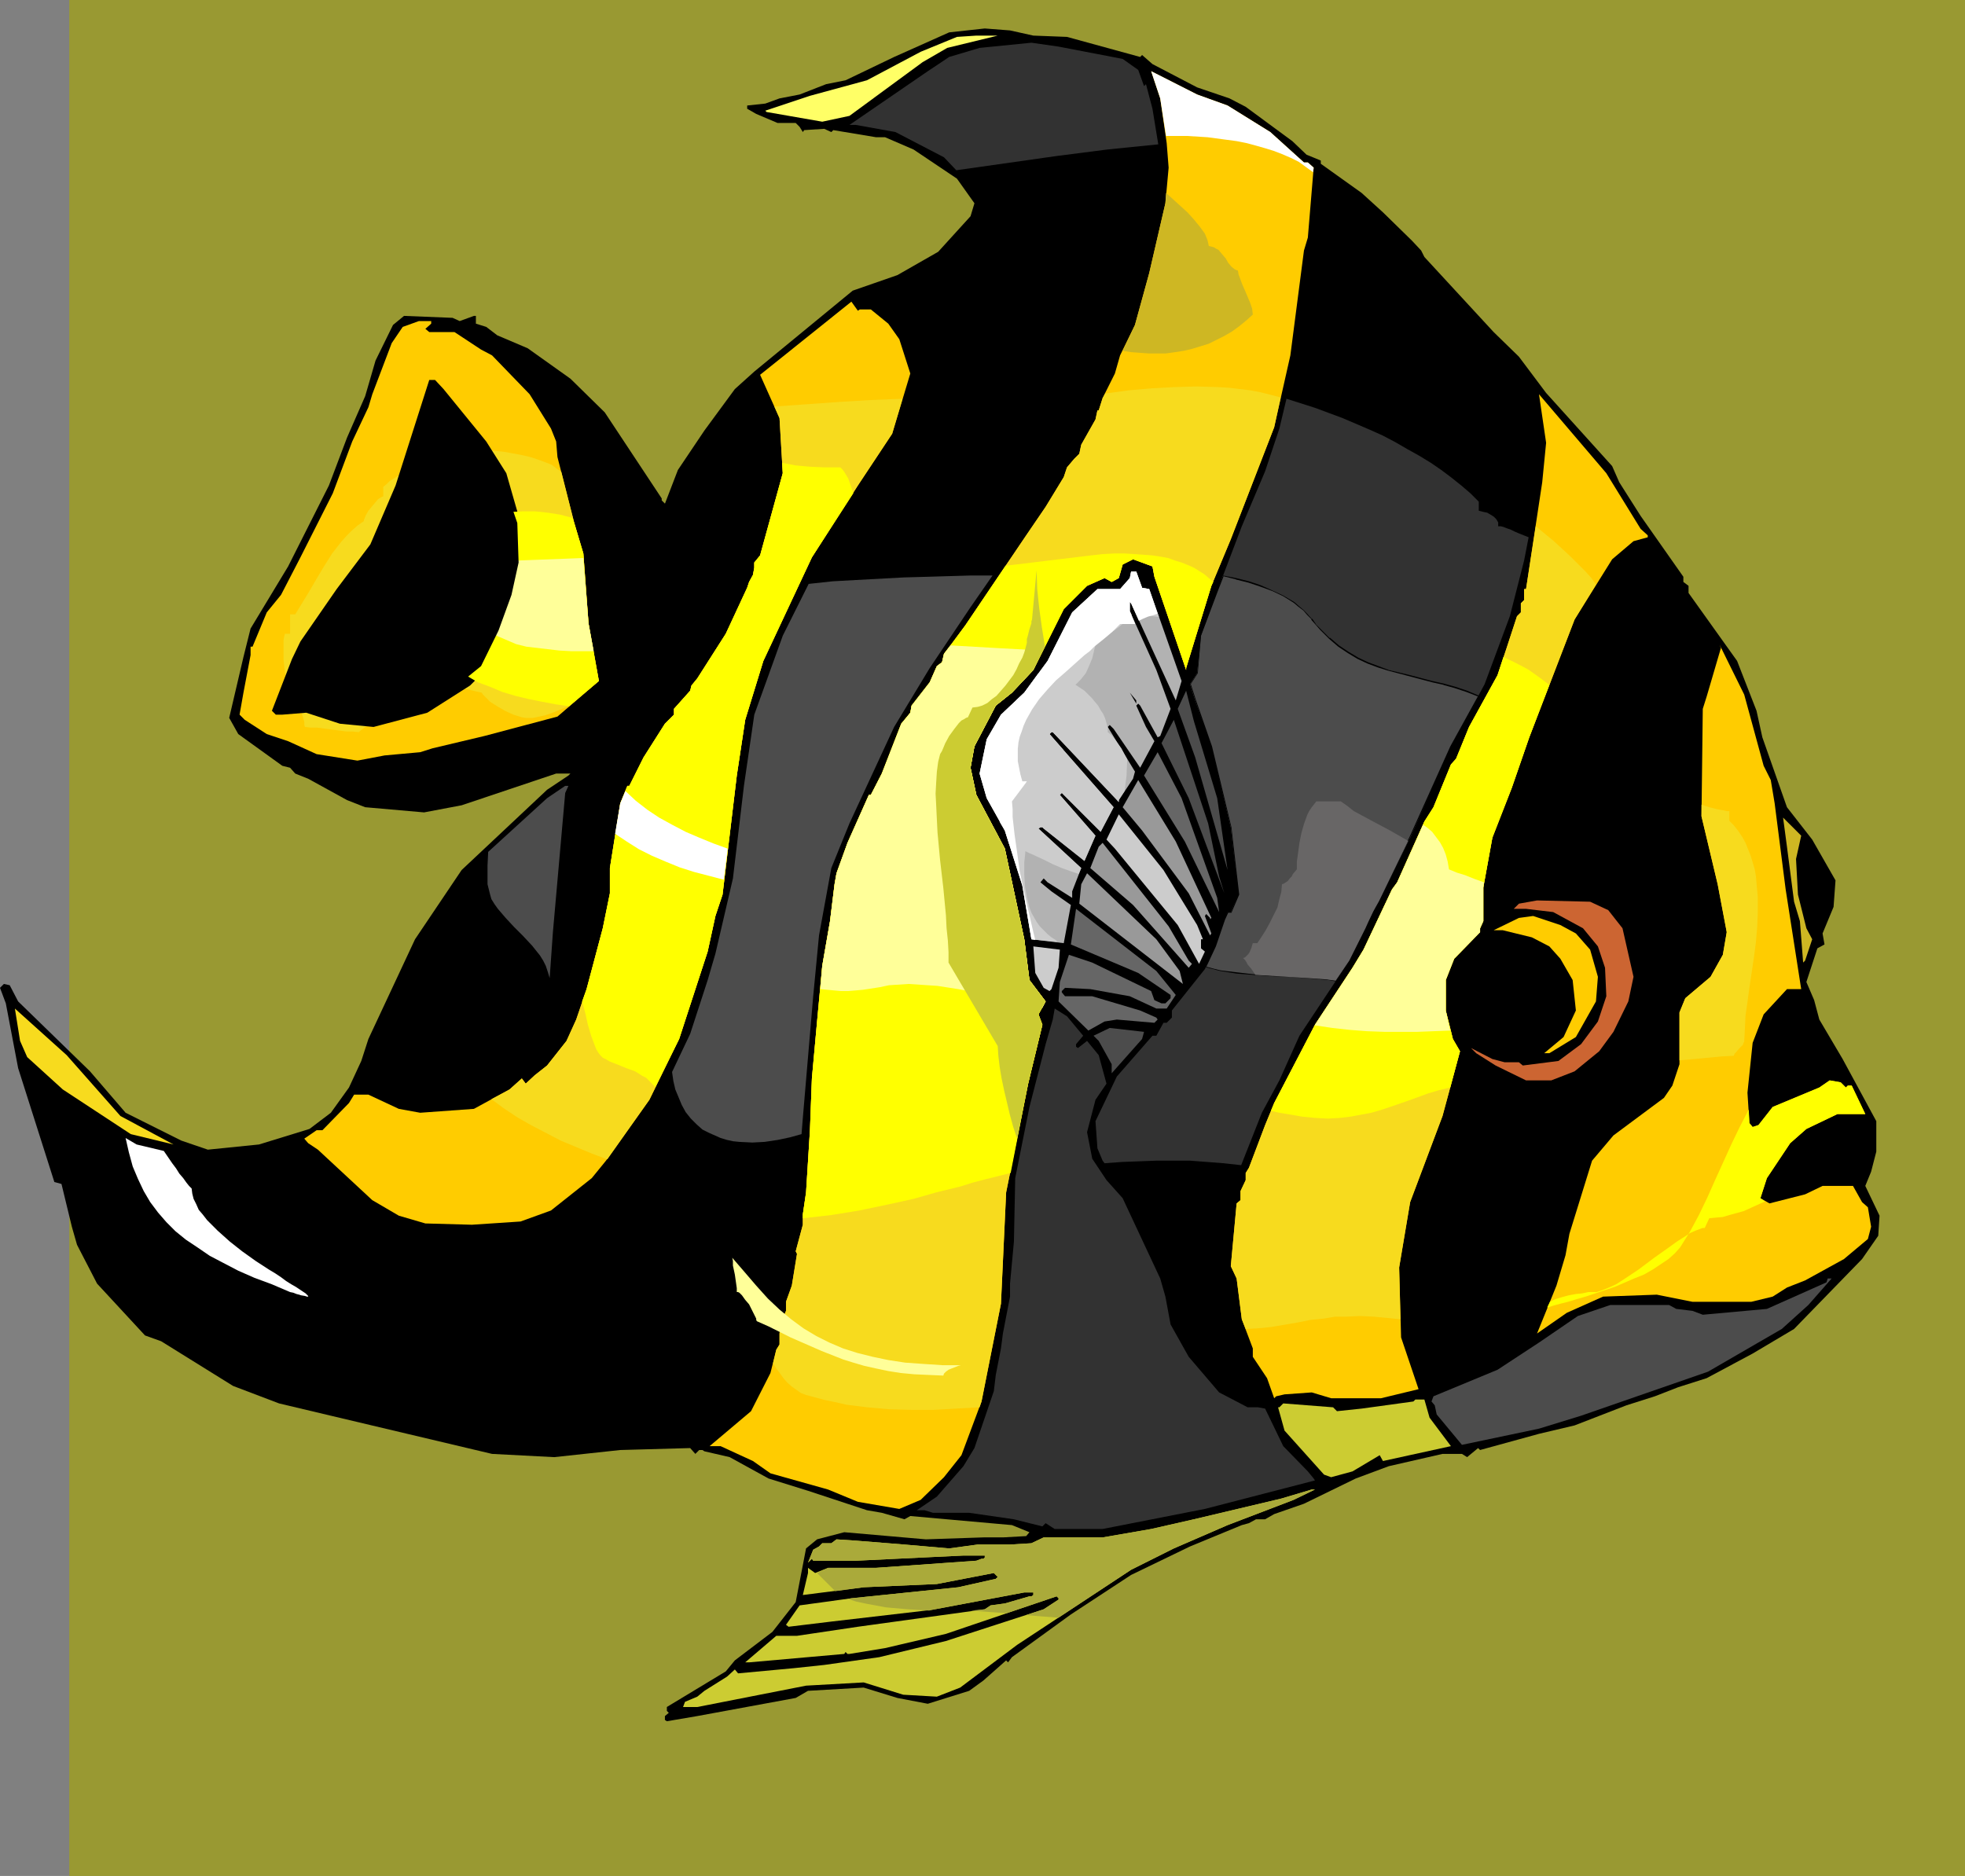 <?xml version="1.0" encoding="UTF-8" standalone="no"?>
<svg
   version="1.0"
   width="129.766mm"
   height="123.898mm"
   id="svg70"
   sodipodi:docname="Fish 179.wmf"
   xmlns:inkscape="http://www.inkscape.org/namespaces/inkscape"
   xmlns:sodipodi="http://sodipodi.sourceforge.net/DTD/sodipodi-0.dtd"
   xmlns="http://www.w3.org/2000/svg"
   xmlns:svg="http://www.w3.org/2000/svg">
  <rect width="100%" height="100%" fill="#808080" stroke="none"/>
  <sodipodi:namedview
     id="namedview70"
     pagecolor="#ffffff"
     bordercolor="#000000"
     borderopacity="0.25"
     inkscape:showpageshadow="2"
     inkscape:pageopacity="0.0"
     inkscape:pagecheckerboard="0"
     inkscape:deskcolor="#d1d1d1"
     inkscape:document-units="mm" />
  <defs
     id="defs1">
    <pattern
       id="WMFhbasepattern"
       patternUnits="userSpaceOnUse"
       width="6"
       height="6"
       x="0"
       y="0" />
  </defs>
  <path
     style="fill:#999932;fill-opacity:1;fill-rule:evenodd;stroke:none"
     d="M 17.291,0 H 490.455 V 468.277 H 17.291 Z"
     id="path1" />
  <path
     style="fill:#000000;fill-opacity:1;fill-rule:evenodd;stroke:none"
     d="m 257.913,8.887 8.403,0.323 18.261,5.009 0.485,-0.485 2.586,2.262 11.15,5.817 8.08,2.747 4.04,2.101 11.635,8.564 3.555,3.393 3.555,1.454 v 0.808 l 10.181,7.271 5.333,4.848 7.272,7.11 2.262,2.424 0.808,1.616 17.291,18.744 6.302,6.14 6.787,9.049 16.483,18.259 1.778,4.04 5.333,8.402 10.666,15.189 v 1.293 l 1.293,0.97 v 1.777 l 12.12,16.967 4.848,12.442 1.454,6.625 6.141,17.451 6.302,8.079 5.818,10.18 -0.485,6.625 -2.747,6.625 0.485,2.747 -1.778,0.97 -2.747,8.402 1.939,4.524 1.293,4.848 5.818,9.857 8.403,15.512 v 7.595 l -1.293,5.009 -1.454,3.555 3.555,7.433 -0.323,5.009 -4.04,5.817 -16.968,17.451 -10.342,6.14 -11.474,6.14 -7.11,2.262 -5.818,2.262 -7.11,2.262 -12.928,5.009 -8.888,2.101 -14.706,4.04 -0.485,-0.485 -2.747,2.262 -1.293,-0.808 h -4.848 l -13.413,3.07 -8.242,3.07 -12.928,6.302 -7.434,2.585 -2.262,1.293 h -2.262 l -1.778,0.97 -1.778,0.485 -12.928,5.332 -14.706,7.11 -15.029,9.857 -14.706,10.665 -0.97,1.293 -0.485,-0.485 -5.656,5.009 -3.555,2.585 -10.342,3.232 -7.595,-1.454 -8.403,-2.585 -13.898,0.808 -3.07,1.777 -24.563,4.524 -7.595,1.293 -0.485,-0.323 v -0.97 l 0.97,-0.808 -0.485,-0.485 v -0.97 l 14.706,-8.887 2.262,-2.747 9.373,-7.11 5.818,-7.433 2.586,-13.412 2.747,-2.262 6.787,-1.777 20.362,1.777 14.382,-0.485 h 4.848 l 5.818,-0.323 0.808,-0.97 -4.363,-1.777 -25.371,-2.262 -1.454,0.808 -5.656,-1.616 -3.717,-0.646 -14.706,-4.848 -9.858,-3.07 -9.696,-5.332 -6.302,-1.454 -0.485,-0.323 h -0.808 l -0.97,0.97 -1.293,-1.454 -17.453,0.485 -16.483,1.777 -15.514,-0.808 -40.238,-9.534 -12.928,-3.07 -11.474,-4.363 -17.938,-11.149 -4.04,-1.454 -11.958,-12.927 -5.01,-9.695 -1.293,-4.524 -2.586,-10.665 -1.778,-0.485 L 4.525,266.617 1.454,250.459 0,246.581 l 0.97,-0.97 1.454,0.323 2.101,4.04 17.938,17.451 8.888,10.342 13.898,6.948 6.626,2.262 12.766,-1.293 12.605,-3.878 5.333,-4.04 4.525,-6.302 3.07,-6.625 1.778,-5.494 11.635,-24.884 11.635,-17.29 21.331,-20.037 5.333,-3.555 0.485,-0.485 h -3.555 l -23.594,7.918 -9.373,1.777 -14.706,-1.293 -4.525,-1.777 -9.696,-5.332 -3.232,-1.293 -1.293,-1.454 -1.939,-0.485 -10.989,-7.918 -2.262,-4.04 3.555,-15.189 1.778,-7.11 9.373,-15.512 10.181,-20.198 4.525,-11.957 4.525,-10.342 2.586,-8.887 4.363,-8.887 2.747,-2.262 12.12,0.485 1.778,0.808 3.555,-1.293 h 0.485 v 1.939 l 2.586,0.808 2.747,2.101 7.595,3.232 10.666,7.595 8.565,8.402 14.221,21.491 v 0.485 l 0.808,0.808 3.232,-8.402 6.626,-9.857 7.595,-10.342 4.848,-4.363 24.563,-20.198 11.15,-3.878 10.181,-5.817 8.08,-8.887 0.97,-3.232 -4.363,-6.14 -10.827,-7.271 -7.11,-3.07 h -2.262 l -10.666,-1.777 -0.485,0.485 -1.778,-0.808 -5.01,0.323 -0.323,0.485 -0.808,-1.293 -0.97,-0.97 h -4.525 l -5.333,-2.262 -2.262,-1.293 v -0.808 l 4.525,-0.485 3.555,-1.293 5.01,-0.97 6.626,-2.585 4.848,-0.97 12.12,-5.817 13.736,-6.14 8.888,-0.97 6.302,0.485 z"
     id="path2" />
  <path
     style="fill:#ffff66;fill-opacity:1;fill-rule:evenodd;stroke:none"
     d="m 236.421,11.957 -6.141,3.555 -18.261,13.412 -6.787,1.454 -13.898,-2.424 -0.323,-0.323 11.15,-3.716 14.221,-3.878 13.413,-7.11 9.05,-3.716 4.848,-0.323 h 5.333 z"
     id="path3" />
  <path
     style="fill:#000000;fill-opacity:1;fill-rule:evenodd;stroke:none"
     d="m 280.214,14.704 3.878,2.747 1.454,4.04 0.485,-0.485 1.616,6.14 1.939,11.473 -0.97,14.866 -6.626,25.854 -12.605,30.217 -9.696,16.967 -17.453,25.046 -10.181,15.189 -8.888,14.704 -11.15,24.076 -4.525,11.149 -3.07,16.805 -1.454,15.189 -2.586,30.378 -1.454,23.107 -4.04,21.814 -4.363,18.421 -0.808,0.808 0.323,0.485 -3.07,6.625 -6.626,5.817 -5.01,3.07 -0.323,-0.485 -1.939,0.97 h -14.221 l -9.373,1.293 -19.23,0.97 -8.888,-0.97 -9.696,-2.262 -2.747,-1.293 -13.736,-2.585 -26.341,-6.302 -14.221,-6.625 -14.382,-9.049 -3.07,-0.808 -12.605,-14.22 -3.555,-7.918 -3.07,-11.311 v -2.585 l -1.293,-2.262 v -4.04 l -0.485,-0.485 -1.778,1.454 -6.302,-19.229 -1.293,-4.848 11.635,9.695 15.675,9.372 13.251,3.07 h 8.08 l 10.666,-1.777 6.302,-1.616 h 1.293 l 11.15,9.21 6.626,6.787 4.04,2.585 3.232,1.454 9.858,2.585 14.544,-0.485 6.787,-0.323 8.888,-3.232 10.666,-8.402 15.675,-22.784 7.11,-14.704 4.363,-13.412 1.939,-6.625 4.363,-18.744 2.747,-23.107 2.586,-17.774 7.11,-19.714 11.312,-22.784 10.181,-14.704 5.818,-8.402 2.747,-5.332 3.878,-12.927 -0.485,-5.009 -2.586,-5.332 -0.808,-2.585 -5.979,-5.817 -3.878,-1.777 2.586,-1.777 5.818,-1.777 11.635,-6.787 9.858,-11.149 -1.454,-4.363 -8.403,-8.887 -12.12,-6.302 -9.858,-1.777 h -1.616 l 19.554,-13.412 5.333,-3.555 7.595,-2.262 12.928,-1.293 6.787,0.97 z"
     id="path4" />
  <path
     style="fill:#ffcc00;fill-opacity:1;fill-rule:evenodd;stroke:none"
     d="m 306.393,26.339 10.666,6.625 8.403,7.595 h 0.97 l 1.454,1.293 -1.454,17.451 -0.97,3.232 -3.394,26.177 -4.04,17.936 -10.827,27.954 -4.848,11.634 -6.302,20.521 v 0.485 l -7.918,-23.268 -0.485,-2.585 -4.848,-1.777 -2.586,1.293 -0.97,3.393 -1.778,0.97 -1.778,-0.97 -4.363,1.939 -5.818,5.817 -7.595,15.189 -5.333,5.656 -4.04,3.232 -5.333,10.18 -0.97,5.332 1.454,6.787 7.11,13.412 4.848,22.622 1.293,10.18 4.04,5.332 -1.778,3.232 0.97,2.585 -3.555,14.704 -5.494,27.147 -1.293,27.793 -4.848,24.4 -5.01,13.412 -4.363,5.494 -5.818,5.656 -5.333,2.262 -10.342,-1.777 -7.434,-3.07 -14.382,-4.04 -4.363,-3.07 -8.08,-3.716 h -2.747 l 10.342,-8.726 4.848,-9.534 1.454,-5.817 0.808,-1.293 v -2.747 l 0.323,-2.585 1.293,-3.07 v -2.262 l 1.454,-4.04 1.293,-7.918 -0.323,-0.646 1.778,-6.625 v -2.585 l 0.808,-5.494 0.97,-15.512 0.485,-12.927 1.293,-14.22 1.293,-13.896 1.939,-11.149 1.131,-9.21 0.485,-2.747 2.747,-7.595 5.333,-11.957 h 0.485 l 2.747,-5.332 4.848,-12.442 2.262,-2.747 0.323,-1.777 4.525,-5.817 1.778,-4.04 1.293,-0.97 0.485,-2.101 2.101,-2.747 3.232,-4.363 15.19,-22.46 4.848,-7.11 4.525,-7.433 0.808,-2.424 1.778,-2.101 1.293,-1.293 0.485,-2.262 3.555,-6.302 0.485,-2.262 h 0.323 l 0.97,-3.07 3.07,-6.14 1.293,-4.524 3.717,-7.595 3.555,-12.927 4.04,-17.451 0.808,-8.887 -0.485,-6.14 -1.616,-11.149 -2.262,-6.787 11.474,5.817 z"
     id="path5" />
  <path
     style="fill:#000000;fill-opacity:1;fill-rule:evenodd;stroke:none"
     d="m 351.48,61.888 18.746,21.006 8.08,8.079 3.07,4.848 2.262,13.735 -1.293,19.714 -1.939,10.665 -3.555,13.896 -6.302,16.967 -8.403,15.512 -10.181,22.784 -11.15,22.622 -4.04,8.079 -12.443,18.744 -5.01,11.149 -4.363,8.079 -5.333,13.735 -4.04,16.967 0.808,11.957 4.525,19.714 4.04,8.402 -4.525,-0.485 -4.04,-1.777 -10.342,-11.957 -3.07,-8.887 -3.07,-11.149 -9.373,-18.744 -5.333,-5.817 -1.293,-3.07 -0.485,-6.787 5.333,-11.149 8.888,-10.18 h 0.97 l 1.778,-3.232 h 0.808 l 1.293,-1.293 v -1.777 l 8.242,-10.342 2.586,-5.656 2.262,-6.787 0.808,-1.777 h 0.808 l 1.939,-4.363 -1.939,-16.805 -4.848,-20.198 -4.04,-11.473 -1.293,-4.04 1.778,-2.747 0.97,-9.372 4.04,-11.149 6.141,-16.159 5.818,-13.735 3.555,-10.665 5.818,-24.076 -0.485,-0.485 v -0.808 l 0.808,-0.808 v -5.009 l 1.454,-9.372 2.262,-18.744 0.485,-4.04 3.555,1.454 z"
     id="path6" />
  <path
     style="fill:#ffcc00;fill-opacity:1;fill-rule:evenodd;stroke:none"
     d="m 214.605,77.238 h 2.747 l 4.363,3.555 2.747,3.878 2.747,8.564 -4.525,15.028 -8.565,12.927 -11.474,17.936 -12.12,25.854 -4.525,14.704 -2.101,13.896 -3.555,29.732 -1.778,5.332 -1.939,8.887 -7.11,21.814 -7.434,15.189 -10.827,15.189 -3.555,4.363 -10.181,8.079 -7.595,2.747 -12.12,0.808 -11.635,-0.323 -6.626,-1.939 -6.626,-3.878 -13.574,-12.604 -2.424,-1.616 -0.97,-1.131 3.07,-2.101 h 1.454 l 6.626,-6.787 1.293,-2.101 h 3.555 l 7.595,3.555 5.333,0.97 13.413,-0.97 8.888,-4.848 3.07,-2.747 0.97,1.293 2.262,-2.101 3.07,-2.424 4.848,-6.14 2.424,-5.332 2.586,-7.595 4.04,-15.189 1.778,-8.726 v -6.302 l 2.586,-16.159 1.778,-4.363 h 0.485 l 3.555,-7.11 5.333,-8.402 2.262,-2.262 v -1.454 l 4.04,-4.524 0.323,-1.293 1.454,-1.777 7.11,-11.149 5.333,-11.473 0.485,-1.454 0.97,-1.777 0.323,-1.777 v -1.293 l 1.454,-1.777 5.656,-20.521 -0.808,-13.735 -4.848,-10.826 22.786,-18.259 1.616,2.262 z"
     id="path7" />
  <path
     style="fill:#ffcc00;fill-opacity:1;fill-rule:evenodd;stroke:none"
     d="m 107.625,80.793 -1.454,1.293 0.97,0.808 h 6.302 l 6.626,4.363 2.747,1.454 9.373,9.695 5.333,8.564 1.293,3.232 0.323,3.878 4.202,16.482 2.262,7.595 1.293,17.451 2.586,14.381 -10.342,8.887 -18.261,4.848 -12.928,3.07 -3.07,0.97 -8.888,0.808 -6.787,1.293 -10.181,-1.616 -7.11,-3.232 -5.333,-1.777 -5.494,-3.555 -1.293,-1.293 0.97,-5.494 1.778,-9.372 v -2.101 h 0.485 l 3.555,-8.564 3.555,-4.363 4.848,-9.372 8.08,-15.997 4.848,-12.927 4.04,-8.564 0.97,-3.232 4.848,-12.765 2.747,-4.04 4.04,-1.454 h 3.07 z"
     id="path8" />
  <path
     style="fill:#f7db1e;fill-opacity:1;fill-rule:evenodd;stroke:none"
     d="m 140.107,117.796 -1.131,-0.808 -1.293,-0.97 -1.616,-0.646 -1.778,-0.646 -1.939,-0.646 -2.101,-0.485 -4.363,-0.808 -4.525,-0.485 -2.101,-0.162 -2.101,-0.162 -1.939,-0.162 h -1.778 l -1.616,-0.162 h -1.454 l -0.323,0.485 -0.485,0.485 -0.646,0.485 -0.808,0.646 -0.97,0.485 -0.97,0.646 -2.262,1.131 -4.525,2.747 -2.101,1.293 -0.808,0.808 -0.808,0.646 v 1.131 1.293 h -0.162 l -0.323,0.162 -0.808,0.485 -0.808,0.97 -0.808,0.97 -0.808,0.97 -0.646,1.131 -0.323,0.808 -0.162,0.323 v 0.323 l -1.616,1.131 -1.454,1.293 -1.293,1.293 -1.293,1.454 -2.262,2.909 -1.939,3.07 -1.939,3.232 -1.778,3.07 -1.778,2.909 -1.778,2.909 v 0 h -1.293 v 4.848 H 71.104 l -0.162,0.646 -0.162,0.808 v 1.131 2.585 1.454 l 0.323,2.909 0.646,2.909 0.323,1.293 0.485,1.131 0.485,0.97 0.485,0.808 0.646,0.323 0.646,0.323 v 0.485 l 0.162,0.808 0.485,1.777 0.485,1.616 v 0.808 l 0.162,0.485 1.454,0.162 h 1.616 l 3.555,0.485 3.717,0.485 H 88.072 l 1.454,0.162 0.97,-0.808 1.131,-0.808 1.293,-0.808 1.293,-0.485 2.747,-1.131 3.07,-0.808 2.909,-0.97 2.747,-1.131 1.454,-0.646 1.131,-0.646 1.131,-0.646 0.97,-0.97 h 3.717 l 0.162,-0.323 0.162,-0.323 0.162,-0.162 0.323,-0.162 h 0.808 l 1.131,0.162 1.939,0.485 0.808,0.162 0.646,0.162 0.323,0.485 0.485,0.485 0.646,0.646 0.646,0.646 1.778,1.131 1.939,1.131 2.101,0.97 2.101,0.646 0.97,0.162 h 0.97 0.808 l 0.808,-0.162 2.262,-0.485 2.262,-0.808 1.939,-0.808 1.939,-0.808 7.272,-6.14 -2.586,-14.381 -1.293,-17.451 -2.262,-7.595 z"
     id="path9" />
  <path
     style="fill:#000000;fill-opacity:1;fill-rule:evenodd;stroke:none"
     d="m 127.664,87.257 14.706,9.534 10.666,12.442 11.312,17.29 0.323,2.747 1.293,0.485 h 1.454 l 3.555,-12.119 6.141,-9.372 2.747,-3.07 4.04,-5.817 4.363,-2.585 4.04,6.948 0.97,14.381 -4.04,13.896 -4.525,14.704 -8.08,15.512 -16.968,24.561 -7.11,14.22 -2.101,12.604 -0.97,7.11 v 4.363 l -3.555,15.512 -1.778,5.009 -1.293,5.332 -5.818,11.149 -1.454,1.293 1.939,-3.555 1.616,-13.25 0.485,-11.149 2.747,-28.924 2.262,-11.796 v -0.808 l 2.747,-0.808 h 0.323 l 1.293,-1.454 -0.323,-0.808 -2.747,-1.454 -7.918,1.777 -18.422,6.302 -13.736,3.07 -14.382,-0.808 -19.554,-9.857 -8.403,-5.817 17.291,7.11 9.373,0.97 2.747,-0.97 h 3.555 l 8.888,-1.777 4.04,-0.323 9.858,-3.232 12.443,-2.101 9.373,-3.07 9.373,-7.756 1.293,-2.585 -4.363,-28.116 -0.485,-7.595 -2.262,-6.625 -1.293,-6.302 -3.717,-14.704 -6.626,-10.665 -10.666,-10.665 -2.262,-0.485 -4.04,-3.07 0.485,-0.485 7.11,4.524 z"
     id="path10" />
  <path
     style="fill:#000000;fill-opacity:1;fill-rule:evenodd;stroke:none"
     d="m 110.696,97.113 10.666,13.088 5.01,7.918 4.363,15.189 -0.485,12.927 -2.101,6.625 -2.262,5.817 -1.778,3.07 -0.97,3.555 -5.818,5.817 -10.666,6.787 -13.413,3.555 -8.403,-0.808 -8.403,-2.747 -5.979,0.485 h -1.616 l -0.97,-0.97 5.01,-12.927 2.101,-4.363 9.05,-13.088 8.403,-11.149 6.302,-14.704 8.403,-26.339 h 1.454 z"
     id="path11" />
  <path
     style="fill:#ffcc00;fill-opacity:1;fill-rule:evenodd;stroke:none"
     d="m 409.494,132.016 1.778,1.616 v 0.485 l -3.555,0.97 -5.333,4.524 -9.373,15.028 -11.312,29.409 -4.363,12.604 -4.848,12.442 -2.262,12.442 v 8.402 l -0.808,1.777 v 0.97 l -6.464,6.625 -2.101,5.332 v 7.595 l 1.778,7.11 1.778,3.07 -4.363,16.159 -8.08,21.491 -2.747,16.32 0.485,17.451 4.363,12.927 -9.373,2.262 h -12.443 l -4.848,-1.454 -6.787,0.485 -2.101,0.485 -0.485,0.485 -1.778,-5.009 -3.555,-5.332 v -2.101 l -2.747,-7.271 -1.293,-10.18 -1.454,-3.07 1.454,-15.674 0.97,-0.808 v -2.262 l 1.293,-2.747 v -1.777 l 0.808,-1.293 4.04,-10.665 2.262,-5.494 10.181,-19.552 9.373,-14.22 2.747,-4.524 7.11,-15.028 1.293,-1.777 6.787,-15.189 2.262,-3.555 4.363,-10.665 1.293,-1.454 3.232,-7.918 7.11,-12.927 2.262,-6.787 2.586,-7.918 0.97,-0.97 v -2.262 l 0.808,-0.808 v -2.747 h 0.485 l 4.04,-26.662 0.97,-9.857 -1.778,-12.119 16.806,19.714 z"
     id="path12" />
  <path
     style="fill:#000000;fill-opacity:1;fill-rule:evenodd;stroke:none"
     d="m 422.422,152.053 5.818,7.433 -1.939,4.04 -1.293,5.817 -1.778,9.534 -0.808,10.18 0.323,14.704 5.979,29.247 -1.778,6.787 -8.565,9.372 -2.101,4.524 0.808,11.149 -1.778,5.656 -9.373,8.564 -5.333,3.555 -6.302,8.887 -5.333,19.229 -3.07,11.473 -5.818,12.119 -1.778,2.262 -9.858,5.332 -11.15,4.04 -1.778,-2.747 -3.555,-9.372 -0.97,-12.927 0.485,-7.918 1.293,-7.271 0.485,-3.07 1.778,-5.817 2.747,-6.14 3.07,-8.887 4.525,-13.412 0.323,-3.232 v -1.293 l 11.635,6.625 5.01,1.777 7.434,-0.808 7.595,-4.04 6.787,-7.11 4.363,-9.857 0.97,-3.07 v -7.11 l -1.778,-6.302 -0.97,-4.04 -7.11,-6.14 -6.626,-1.293 -12.605,0.485 -2.586,1.131 -5.01,5.009 0.485,-14.22 3.07,-12.119 3.717,-7.595 6.141,-17.774 5.818,-15.189 2.262,-5.817 2.262,-4.363 3.555,-6.787 3.07,-3.555 2.747,-3.07 5.333,-2.747 2.262,0.97 z"
     id="path13" />
  <path
     style="fill:#b2b2b2;fill-opacity:1;fill-rule:evenodd;stroke:none"
     d="m 285.062,146.72 1.778,0.323 8.08,22.945 -1.454,4.848 -11.15,-24.238 -0.323,-0.323 v 2.262 l 6.626,14.704 3.555,9.695 -2.586,6.787 -0.646,0.323 -4.363,-7.918 -0.485,-0.485 -0.485,0.485 2.424,5.332 2.101,3.555 -3.555,6.625 -6.626,-9.695 -0.97,-0.97 -0.485,0.485 6.787,11.149 -0.485,1.777 -3.555,5.332 v 0.485 L 262.761,182.754 h -0.323 l -0.485,0.485 15.998,18.259 -3.232,6.14 -9.696,-9.695 -0.485,0.485 8.888,10.18 -2.747,6.302 -10.181,-8.079 -0.323,-0.323 h -0.485 l -0.485,0.323 10.666,9.857 -2.262,5.817 v 1.616 l -6.141,-3.878 -0.97,-0.97 -0.808,0.97 2.747,2.262 4.848,3.393 -1.778,9.534 -8.08,-0.97 -2.262,-13.412 -4.363,-13.735 -4.525,-8.079 -1.778,-6.14 1.778,-8.564 3.555,-6.14 5.818,-5.494 5.818,-7.918 6.141,-12.119 6.302,-5.817 h 5.656 l 2.424,-2.747 0.323,-1.616 h 1.293 z"
     id="path14" />
  <path
     style="fill:#cccccc;fill-opacity:1;fill-rule:evenodd;stroke:none"
     d="m 264.862,169.342 0.97,0.323 0.97,0.323 1.939,1.131 1.939,1.293 1.778,1.777 1.616,1.939 0.646,1.131 0.646,0.97 0.485,1.131 0.323,1.131 0.323,1.131 v 1.131 l 0.97,0.808 0.808,0.97 0.808,1.131 0.808,1.131 1.454,2.747 -0.162,4.04 -0.485,3.878 -1.454,2.262 v 0.485 L 262.761,182.754 h -0.323 l -0.485,0.485 15.998,18.259 -3.232,6.14 -9.696,-9.695 -0.485,0.485 8.888,10.18 -2.747,6.302 -10.181,-8.079 -0.323,-0.323 h -0.485 l -0.485,0.323 10.666,9.857 -0.646,1.454 -1.939,-0.646 -2.262,-0.808 -2.262,-0.97 -2.262,-1.131 -2.424,-1.131 -1.131,-0.485 -0.97,-0.485 -2.101,-0.808 -1.939,-0.808 -1.131,-3.555 -1.293,-2.101 0.162,-3.716 0.162,-3.878 0.162,-3.716 0.323,-4.04 0.485,-3.878 0.808,-3.716 0.808,-3.716 1.131,-3.716 2.101,-1.939 3.394,-4.686 1.778,-0.485 1.131,-0.162 1.131,-0.162 v 0.323 l 0.162,0.323 0.485,0.485 0.646,0.485 0.323,0.162 z"
     id="path15" />
  <path
     style="fill:#ffcc00;fill-opacity:1;fill-rule:evenodd;stroke:none"
     d="m 440.198,191.157 1.778,3.555 0.97,5.817 2.747,21.491 3.878,24.884 h -3.555 l -5.818,6.302 -2.747,7.11 -1.293,12.442 0.485,7.595 0.808,0.97 1.454,-0.485 3.555,-4.524 11.635,-4.848 2.586,-1.777 2.747,0.485 1.293,1.293 0.485,-0.485 h 0.97 l 3.394,7.11 h -6.949 l -7.757,3.716 -4.04,3.555 -5.818,8.726 -1.616,5.009 2.262,1.293 8.888,-2.262 4.363,-2.101 h 7.595 l 2.262,4.04 1.454,1.293 0.808,4.848 -0.808,3.07 -5.979,5.009 -9.696,5.332 -4.525,1.777 -3.555,2.262 -5.333,1.293 h -14.706 l -8.888,-1.777 -13.413,0.485 -9.05,4.04 -7.434,5.171 4.848,-11.957 2.262,-7.595 0.97,-5.332 5.656,-18.259 5.333,-6.302 12.605,-9.372 2.101,-3.07 1.778,-5.332 v -12.927 l 1.454,-3.555 6.302,-5.332 3.07,-5.494 0.97,-5.656 -2.262,-11.957 -4.04,-16.967 0.323,-26.823 0.97,-3.07 3.555,-12.119 -0.323,-0.808 6.141,12.442 z"
     id="path16" />
  <path
     style="fill:#4c4c4c;fill-opacity:1;fill-rule:evenodd;stroke:none"
     d="m 303.808,199.236 2.586,17.936 -8.08,-28.116 -4.363,-12.119 2.101,-4.524 1.939,7.595 z"
     id="path17" />
  <path
     style="fill:#000000;fill-opacity:1;fill-rule:evenodd;stroke:none"
     d="m 283.608,175.644 -1.616,-2.747 1.616,1.939 z"
     id="path18" />
  <path
     style="fill:#000000;fill-opacity:1;fill-rule:evenodd;stroke:none"
     d="m 257.429,178.391 -1.778,-2.747 6.302,6.625 z"
     id="path19" />
  <path
     style="fill:#4c4c4c;fill-opacity:1;fill-rule:evenodd;stroke:none"
     d="m 304.292,218.788 1.293,4.201 -8.888,-23.753 -6.787,-13.735 3.07,-5.817 8.565,25.854 z"
     id="path20" />
  <path
     style="fill:#666666;fill-opacity:1;fill-rule:evenodd;stroke:none"
     d="m 303.808,224.12 0.485,3.555 -8.565,-17.613 -10.181,-16.482 3.394,-5.817 5.979,11.473 z"
     id="path21" />
  <path
     style="fill:#999999;fill-opacity:1;fill-rule:evenodd;stroke:none"
     d="m 302.353,229.129 -0.323,0.323 v -0.323 l -0.97,-0.97 -0.323,0.485 1.616,4.363 -0.323,0.485 -5.333,-10.503 -11.635,-15.674 -4.04,-4.848 -0.808,-0.97 3.878,-6.787 9.373,15.351 z"
     id="path22" />
  <path
     style="fill:#000000;fill-opacity:1;fill-rule:evenodd;stroke:none"
     d="m 141.077,197.943 -3.07,34.741 -1.454,20.521 -2.262,8.402 -6.626,7.595 -9.858,5.817 -10.666,0.97 -8.08,-1.454 -8.403,-4.04 v -0.808 l 1.293,-1.293 v -3.232 l 3.232,-8.564 12.443,-26.177 7.595,-11.149 5.333,-5.332 15.998,-14.704 4.525,-3.07 h 0.808 z"
     id="path23" />
  <path
     style="fill:#cccccc;fill-opacity:1;fill-rule:evenodd;stroke:none"
     d="m 298.798,230.907 1.454,3.555 h -0.485 v 2.262 l 0.97,0.808 -1.454,3.07 -5.333,-9.695 -15.675,-19.067 -2.101,-2.262 3.07,-6.302 11.15,13.896 z"
     id="path24" />
  <path
     style="fill:#ceb723;fill-opacity:1;fill-rule:evenodd;stroke:none"
     d="m 448.278,214.425 0.485,8.887 2.101,8.402 1.454,2.747 -1.778,5.332 -0.485,0.485 -0.808,-10.342 -1.454,-4.848 -1.778,-13.735 -0.97,-7.271 4.525,4.524 z"
     id="path25" />
  <path
     style="fill:#999999;fill-opacity:1;fill-rule:evenodd;stroke:none"
     d="m 296.697,239.794 0.808,0.808 -0.808,0.97 -13.898,-15.674 -10.666,-9.21 2.101,-5.332 0.97,-0.97 16.483,20.845 z"
     id="path26" />
  <path
     style="fill:#000000;fill-opacity:1;fill-rule:evenodd;stroke:none"
     d="m 455.388,227.19 -2.262,4.524 -2.262,-6.625 v -0.323 l -0.323,-5.009 v -7.918 l 0.808,-0.97 4.848,9.857 z"
     id="path27" />
  <path
     style="fill:#999999;fill-opacity:1;fill-rule:evenodd;stroke:none"
     d="m 294.435,242.38 0.808,3.232 -25.856,-20.037 0.485,-4.848 1.454,-2.747 17.291,16.482 z"
     id="path28" />
  <path
     style="fill:#cc6532;fill-opacity:1;fill-rule:evenodd;stroke:none"
     d="m 401.414,227.19 3.555,4.524 2.747,12.119 -1.293,6.14 -3.717,7.595 -3.555,4.848 -6.141,5.009 -5.818,2.262 h -6.302 l -7.595,-3.716 -4.848,-3.07 -1.293,-1.293 5.333,2.747 3.07,0.808 h 3.555 l 0.97,0.808 8.888,-1.131 5.656,-4.201 4.202,-5.656 2.101,-6.302 -0.323,-7.11 -1.778,-5.332 -3.717,-4.524 -7.434,-4.04 -6.787,-0.808 h -3.07 l 1.293,-1.293 4.525,-0.808 13.251,0.323 z"
     id="path29" />
  <path
     style="fill:#666666;fill-opacity:1;fill-rule:evenodd;stroke:none"
     d="m 293.465,248.358 -2.262,3.393 h -2.586 l -6.626,-3.07 -9.858,-1.777 -6.302,-0.323 -0.808,0.808 v 0.323 l 0.808,0.97 h 6.787 l 11.958,3.555 4.04,1.777 0.323,0.485 -0.808,0.808 -9.373,-0.808 -3.07,0.485 -4.04,2.262 -7.434,-7.271 0.323,-4.848 2.262,-6.787 5.818,1.939 14.706,7.11 0.808,2.262 1.778,0.808 h 0.97 l 1.293,-1.293 v -0.808 l -8.08,-5.494 -16.806,-7.11 1.293,-8.887 20.038,15.512 z"
     id="path30" />
  <path
     style="fill:#ffcc00;fill-opacity:1;fill-rule:evenodd;stroke:none"
     d="m 393.334,233.008 3.555,4.04 1.939,6.787 -0.485,6.14 -5.01,8.887 -6.626,4.04 h -1.293 l 4.848,-4.04 3.07,-6.625 -0.808,-7.595 -3.07,-5.332 -2.747,-3.07 -4.363,-2.262 -7.272,-1.777 h -2.262 l 6.302,-3.07 3.555,-0.485 6.787,2.262 z"
     id="path31" />
  <path
     style="fill:#000000;fill-opacity:1;fill-rule:evenodd;stroke:none"
     d="m 385.9,238.34 3.878,5.009 1.293,5.817 -0.323,4.524 -2.262,3.878 -4.363,4.04 -5.01,1.293 -6.302,-0.808 -2.586,-1.454 -3.07,-1.777 -4.202,-6.14 v -6.787 l 2.424,-4.848 5.818,-4.848 h 1.616 l 0.485,-0.485 v -0.323 l -0.485,-0.485 h -1.293 l 0.97,-0.485 8.888,1.293 z"
     id="path32" />
  <path
     style="fill:#cccccc;fill-opacity:1;fill-rule:evenodd;stroke:none"
     d="m 264.216,241.572 -1.778,5.332 -0.485,0.485 -1.454,-0.808 -2.101,-3.716 -0.485,-6.625 6.626,0.808 z"
     id="path33" />
  <path
     style="fill:#000000;fill-opacity:1;fill-rule:evenodd;stroke:none"
     d="m 455.388,260.316 4.848,7.595 v 0.808 l -2.586,-0.808 -15.998,7.11 -2.747,2.747 v -13.412 l 1.778,-6.787 4.04,-6.625 2.747,-1.777 2.101,0.485 z"
     id="path34" />
  <path
     style="fill:#f7db1e;fill-opacity:1;fill-rule:evenodd;stroke:none"
     d="m 30.058,278.575 13.251,7.11 -10.666,-2.585 -16.968,-11.149 -8.888,-8.079 -1.778,-4.04 -1.293,-8.079 12.928,11.634 z"
     id="path35" />
  <path
     style="fill:#323232;fill-opacity:1;fill-rule:evenodd;stroke:none"
     d="m 270.356,258.538 -1.778,2.101 v 0.646 l 0.485,0.323 2.262,-1.777 2.909,3.555 1.939,7.11 -2.747,4.04 -2.101,8.079 1.293,6.625 3.555,5.332 4.04,4.524 9.373,20.037 1.293,4.524 1.293,6.948 4.525,8.079 7.595,8.887 7.11,3.716 h 2.586 l 1.778,0.323 4.525,9.372 6.141,6.302 1.454,1.777 0.323,0.485 -27.472,7.11 -25.533,5.009 H 263.246 l -2.262,-1.454 -0.808,0.808 -7.11,-1.777 -11.15,-1.616 h -9.05 l -2.101,-0.646 h -1.939 l 5.01,-3.393 6.626,-7.595 2.747,-4.524 4.848,-14.22 0.485,-4.04 1.293,-6.625 0.485,-3.716 1.778,-9.21 v -3.232 l 0.97,-10.503 0.323,-15.835 3.555,-17.774 4.04,-15.674 1.778,-6.14 0.485,-2.747 3.07,1.939 z"
     id="path36" />
  <path
     style="fill:#4c4c4c;fill-opacity:1;fill-rule:evenodd;stroke:none"
     d="m 285.062,259.346 -7.595,8.564 v -2.262 l -3.232,-5.817 -1.293,-1.293 4.04,-1.939 8.565,0.97 z"
     id="path37" />
  <path
     style="fill:#000000;fill-opacity:1;fill-rule:evenodd;stroke:none"
     d="m 466.539,287.462 -4.04,6.625 h -6.626 l -6.302,2.424 -4.525,1.131 h -2.586 l 1.454,-3.878 2.909,-5.332 5.01,-4.524 8.888,-4.04 5.818,1.454 z"
     id="path38" />
  <path
     style="fill:#4c4c4c;fill-opacity:1;fill-rule:evenodd;stroke:none"
     d="m 451.348,325.758 -6.626,5.979 -18.422,10.665 -31.674,10.988 -10.504,3.232 -19.23,4.04 -6.302,-7.595 -0.485,-2.262 -0.808,-0.97 0.485,-1.293 15.998,-6.625 10.342,-6.787 9.696,-6.625 8.08,-2.747 h 14.706 l 1.778,0.97 4.04,0.485 2.586,0.97 15.998,-1.454 14.867,-6.625 0.323,-0.97 h 0.97 z"
     id="path39" />
  <path
     style="fill:#cccc32;fill-opacity:1;fill-rule:evenodd;stroke:none"
     d="m 356.812,353.874 5.333,7.11 -16.968,3.716 -0.808,-1.454 -6.787,4.04 -5.333,1.454 -1.778,-0.646 -9.858,-10.988 -1.616,-5.817 h 0.323 l 0.97,-0.97 12.443,0.97 0.97,0.97 6.141,-0.646 12.928,-1.777 0.485,-0.485 h 2.262 z"
     id="path40" />
  <path
     style="fill:#cccc32;fill-opacity:1;fill-rule:evenodd;stroke:none"
     d="m 322.876,374.396 -16.483,6.302 -13.413,5.817 -10.666,5.332 -28.442,18.744 -14.221,10.665 -5.818,2.262 -8.403,-0.485 -9.858,-3.07 -14.382,0.808 -27.149,5.332 h -3.555 l 0.485,-1.293 3.07,-1.293 1.778,-1.454 5.656,-3.555 1.939,-1.777 0.808,0.97 13.898,-1.293 7.595,-0.808 13.736,-1.939 16.645,-4.04 24.402,-7.918 3.717,-2.424 v -0.323 l -0.485,-0.485 -27.634,9.372 -15.19,3.555 -8.888,1.454 h -0.485 l -0.485,-0.485 -0.323,0.485 -23.755,2.101 h -0.97 l 7.757,-6.625 h 5.171 l 15.19,-2.262 31.674,-4.363 1.454,-0.97 3.555,-0.485 6.141,-1.777 h 0.485 l 0.485,-0.323 v -0.646 h -2.262 l -22.301,4.201 -2.262,0.323 -23.594,2.747 -10.666,1.293 -0.646,-0.485 3.394,-4.848 12.928,-1.777 26.664,-2.747 9.373,-2.101 0.485,-0.485 -0.97,-0.97 -9.211,1.777 -5.01,0.97 -18.261,0.808 -15.19,1.939 1.293,-5.494 v -1.293 l 1.778,1.293 3.232,-1.293 h 11.958 l 25.048,-1.777 1.293,-0.485 h 0.485 l 0.323,-0.323 v -0.485 h -5.333 l -26.826,1.293 h -10.666 l -0.323,-0.485 -0.97,0.97 1.293,-3.232 1.454,-0.808 0.808,-0.808 h 2.262 l 1.293,-0.97 4.848,0.323 12.12,0.97 11.15,0.97 7.11,-0.97 h 8.08 l 5.333,-0.323 3.07,-1.454 h 14.706 l 12.12,-2.101 10.666,-2.424 21.816,-5.171 7.595,-2.262 h 0.808 z"
     id="path41" />
  <path
     style="fill:#f7db1e;fill-opacity:1;fill-rule:evenodd;stroke:none"
     d="m 275.851,98.244 5.818,-0.808 5.656,-0.485 5.656,-0.323 5.656,-0.162 5.494,0.162 2.586,0.162 2.747,0.323 2.586,0.323 2.586,0.485 2.586,0.646 2.424,0.646 -1.616,7.433 -10.827,27.954 -4.848,11.634 -6.302,20.521 v 0.485 l -7.918,-23.268 -0.485,-2.585 -4.848,-1.777 -2.586,1.293 -0.97,3.393 -1.778,0.97 -1.778,-0.97 -4.363,1.939 -5.818,5.817 -7.595,15.189 -5.333,5.656 -4.04,3.232 -5.333,10.18 -0.97,5.332 1.454,6.787 7.11,13.412 4.848,22.622 1.293,10.18 4.04,5.332 -1.778,3.232 0.97,2.585 -3.555,14.704 -5.494,27.147 -1.293,27.793 -4.848,24.4 -0.485,1.454 -5.818,0.323 -5.656,0.323 h -5.656 l -5.494,-0.162 -5.494,-0.485 -5.171,-0.646 -2.747,-0.646 -2.424,-0.485 -2.424,-0.646 -2.424,-0.646 -1.293,-0.485 -1.131,-0.808 -1.131,-0.808 -1.131,-0.97 -0.97,-1.131 -0.808,-1.131 -0.97,-1.293 -0.808,-1.293 0.808,-3.393 0.808,-1.293 v -2.747 l 0.323,-2.585 1.293,-3.07 v -2.262 l 1.454,-4.04 1.293,-7.918 -0.323,-0.646 1.778,-6.625 v -2.585 l 0.808,-5.494 0.97,-15.512 0.485,-12.927 1.293,-14.22 1.293,-13.896 1.939,-11.149 1.131,-9.21 0.485,-2.747 2.747,-7.595 5.333,-11.957 h 0.485 l 2.747,-5.332 4.848,-12.442 2.262,-2.747 0.323,-1.777 4.525,-5.817 1.778,-4.04 1.293,-0.97 0.485,-2.101 2.101,-2.747 3.232,-4.363 15.19,-22.46 4.848,-7.11 4.525,-7.433 0.808,-2.424 1.778,-2.101 1.293,-1.293 0.485,-2.262 3.555,-6.302 0.485,-2.262 h 0.323 l 0.97,-3.07 z"
     id="path42" />
  <path
     style="fill:#ffff00;fill-opacity:1;fill-rule:evenodd;stroke:none"
     d="m 250.965,141.226 21.331,-2.585 2.909,-0.323 2.909,-0.162 h 2.586 l 2.586,0.162 2.262,0.162 2.101,0.162 2.101,0.323 1.778,0.323 1.778,0.646 1.616,0.485 1.616,0.646 1.454,0.646 1.293,0.808 1.293,0.808 1.131,0.97 1.131,0.97 -0.485,0.97 -6.302,20.521 v 0.485 l -7.918,-23.268 -0.485,-2.585 -4.848,-1.777 -2.586,1.293 -0.97,3.393 -1.778,0.97 -1.778,-0.97 -4.363,1.939 -5.818,5.817 -7.595,15.189 -5.333,5.656 -4.04,3.232 -5.333,10.18 -0.97,5.332 1.454,6.787 7.11,13.412 4.848,22.622 1.293,10.18 4.04,5.332 -1.778,3.232 0.97,2.585 -3.555,14.704 -4.363,22.299 -6.464,1.616 -3.07,0.808 -3.07,0.97 -5.979,1.454 -5.656,1.616 -6.626,1.454 -6.949,1.454 -6.949,1.131 -7.11,0.808 v -0.97 l 0.808,-5.494 0.97,-15.512 0.485,-12.927 1.293,-14.22 1.293,-13.896 1.939,-11.149 1.131,-9.21 0.485,-2.747 2.747,-7.595 5.333,-11.957 h 0.485 l 2.747,-5.332 4.848,-12.442 2.262,-2.747 0.323,-1.777 4.525,-5.817 1.778,-4.04 1.293,-0.97 0.485,-2.101 2.101,-2.747 3.232,-4.363 z"
     id="path43" />
  <path
     style="fill:#f7db1e;fill-opacity:1;fill-rule:evenodd;stroke:none"
     d="m 383.315,131.37 4.525,3.716 2.101,1.939 2.101,1.939 1.939,1.939 1.778,1.777 1.454,1.616 1.131,1.616 -5.333,8.726 -11.312,29.409 -4.363,12.604 -4.848,12.442 -2.262,12.442 v 8.402 l -0.808,1.777 v 0.97 l -6.464,6.625 -2.101,5.332 v 7.595 l 1.778,7.11 1.778,3.07 -4.363,16.159 -8.08,21.491 -2.747,16.32 0.323,12.927 -3.232,-0.323 -3.394,-0.323 -3.394,-0.162 -3.555,0.162 h -2.747 l -2.909,0.485 -3.232,0.323 -3.232,0.646 -6.626,1.131 -3.232,0.323 -3.07,0.162 -0.97,-2.424 -1.293,-10.18 -1.454,-3.07 1.454,-15.674 0.97,-0.808 v -2.262 l 1.293,-2.747 v -1.777 l 0.808,-1.293 4.04,-10.665 2.262,-5.494 10.181,-19.552 9.373,-14.22 2.747,-4.524 7.11,-15.028 1.293,-1.777 6.787,-15.189 2.262,-3.555 4.363,-10.665 1.293,-1.454 3.232,-7.918 7.11,-12.927 2.262,-6.787 2.586,-7.918 0.97,-0.97 v -2.262 l 0.808,-0.808 v -2.747 h 0.485 z"
     id="path44" />
  <path
     style="fill:#ffff00;fill-opacity:1;fill-rule:evenodd;stroke:none"
     d="m 375.235,164.01 3.07,1.454 3.07,1.616 2.747,1.939 2.586,1.939 -5.01,13.088 -4.363,12.604 -4.848,12.442 -2.262,12.442 v 8.402 l -0.808,1.777 v 0.97 l -6.464,6.625 -2.101,5.332 v 7.595 l 1.778,7.11 1.778,3.07 -2.424,9.049 -2.747,0.646 -2.747,0.808 -4.848,1.777 -4.686,1.616 -2.424,0.808 -2.262,0.646 -2.586,0.485 -2.586,0.485 -2.747,0.323 -2.909,0.162 -3.07,-0.162 -3.394,-0.323 -1.778,-0.323 -1.939,-0.323 -1.939,-0.323 -2.101,-0.485 0.808,-1.939 10.181,-19.552 9.373,-14.22 2.747,-4.524 7.11,-15.028 1.293,-1.777 6.787,-15.189 2.262,-3.555 4.363,-10.665 1.293,-1.454 3.232,-7.918 7.11,-12.927 z"
     id="path45" />
  <path
     style="fill:#ffff99;fill-opacity:1;fill-rule:evenodd;stroke:none"
     d="m 237.229,161.102 11.312,0.646 11.635,0.646 -2.262,4.848 -5.333,5.656 -4.04,3.232 -5.333,10.18 -0.97,5.332 1.454,6.787 7.11,13.412 4.848,22.622 1.293,10.18 4.04,5.332 -0.808,1.616 -10.666,-2.585 -5.171,-1.131 -5.171,-0.97 -5.171,-0.808 -2.424,-0.162 -2.424,-0.162 -2.424,-0.162 -2.424,0.162 -2.424,0.162 -2.262,0.485 -2.101,0.323 -2.101,0.323 -1.778,0.162 -1.939,0.162 h -1.778 l -1.778,-0.162 -3.394,-0.323 0.485,-5.817 1.939,-11.149 1.131,-9.21 0.485,-2.747 2.747,-7.595 5.333,-11.957 h 0.485 l 2.747,-5.332 4.848,-12.442 2.262,-2.747 0.323,-1.777 4.525,-5.817 1.778,-4.04 1.293,-0.97 0.485,-2.101 z"
     id="path46" />
  <path
     style="fill:#ffff99;fill-opacity:1;fill-rule:evenodd;stroke:none"
     d="m 355.196,205.861 1.131,0.808 1.131,0.97 0.97,1.293 0.97,1.293 0.808,1.454 0.646,1.616 0.485,1.777 0.323,1.939 1.939,0.808 2.101,0.646 2.424,0.97 2.262,0.808 -0.162,1.293 v 8.402 l -0.808,1.777 v 0.97 l -6.464,6.625 -2.101,5.332 v 7.595 l 1.131,5.009 -8.242,0.323 h -4.202 -4.04 l -4.363,-0.162 -4.202,-0.323 -4.363,-0.485 -4.363,-0.646 v -0.162 l 9.373,-14.22 2.747,-4.524 7.11,-15.028 1.293,-1.777 z"
     id="path47" />
  <path
     style="fill:#f7db1e;fill-opacity:1;fill-rule:evenodd;stroke:none"
     d="m 193.273,101.476 15.998,-1.131 7.918,-0.485 8.08,-0.323 -2.586,8.726 -8.565,12.927 -11.474,17.936 -12.12,25.854 -4.525,14.704 -2.101,13.896 -3.555,29.732 -1.778,5.332 -1.939,8.887 -7.11,21.814 -7.434,15.189 -10.504,14.866 -3.878,-1.454 -3.878,-1.616 -3.878,-1.616 -3.717,-1.939 -3.717,-1.939 -3.394,-1.939 -3.394,-2.262 -3.07,-2.262 4.525,-2.424 3.07,-2.747 0.97,1.293 2.262,-2.101 3.07,-2.424 4.848,-6.14 2.424,-5.332 2.586,-7.595 4.04,-15.189 1.778,-8.726 v -6.302 l 2.586,-16.159 1.778,-4.363 h 0.485 l 3.555,-7.11 5.333,-8.402 2.262,-2.262 v -1.454 l 4.04,-4.524 0.323,-1.293 1.454,-1.777 7.11,-11.149 5.333,-11.473 0.485,-1.454 0.97,-1.777 0.323,-1.777 v -1.293 l 1.454,-1.777 5.656,-20.521 -0.808,-13.735 z"
     id="path48" />
  <path
     style="fill:#ffff00;fill-opacity:1;fill-rule:evenodd;stroke:none"
     d="m 195.213,115.534 3.394,0.646 3.555,0.323 3.555,0.162 h 4.04 l 0.485,0.485 0.485,0.646 0.97,1.616 0.646,1.777 0.646,1.939 -10.342,15.997 -12.12,25.854 -4.525,14.704 -2.101,13.896 -3.555,29.732 -1.778,5.332 -1.939,8.887 -7.11,21.814 -5.979,11.957 -1.616,-1.616 -0.646,-0.646 -0.97,-0.485 -1.778,-1.131 -2.262,-0.808 -1.939,-0.808 -2.101,-0.808 -0.808,-0.485 -0.97,-0.485 -0.646,-0.646 -0.485,-0.646 -0.485,-0.808 -0.323,-0.808 -0.97,-2.585 -0.808,-2.747 -0.646,-2.909 -0.808,-2.909 1.131,-3.07 4.04,-15.189 1.778,-8.726 v -6.302 l 2.586,-16.159 1.778,-4.363 h 0.485 l 3.555,-7.11 5.333,-8.402 2.262,-2.262 v -1.454 l 4.04,-4.524 0.323,-1.293 1.454,-1.777 7.11,-11.149 5.333,-11.473 0.485,-1.454 0.97,-1.777 0.323,-1.777 v -1.293 l 1.454,-1.777 5.656,-20.521 z"
     id="path49" />
  <path
     style="fill:#ffffff;fill-opacity:1;fill-rule:evenodd;stroke:none"
     d="m 153.52,208.123 2.909,1.939 3.07,1.939 3.232,1.616 3.394,1.454 3.555,1.454 3.555,1.131 3.717,0.97 3.717,0.97 0.97,-7.756 -3.555,-1.293 -3.555,-1.454 -3.394,-1.454 -3.394,-1.777 -3.232,-1.777 -2.909,-1.939 -2.909,-2.262 -2.586,-2.424 -1.293,3.07 z"
     id="path50" />
  <path
     style="fill:#ceb723;fill-opacity:1;fill-rule:evenodd;stroke:none"
     d="m 291.041,48.153 1.778,1.616 1.778,1.616 1.778,1.616 1.616,1.777 1.454,1.777 1.293,1.777 0.323,0.808 0.323,0.808 0.162,0.646 0.162,0.808 0.646,0.162 0.646,0.162 0.485,0.323 0.646,0.323 0.808,0.97 0.97,1.131 0.646,1.131 0.808,0.97 0.808,0.646 0.323,0.162 0.485,0.162 0.162,0.97 0.485,1.293 0.485,1.293 0.646,1.454 1.293,3.07 0.485,1.454 0.162,1.454 -1.616,1.454 -1.778,1.454 -1.778,1.293 -1.939,1.131 -1.939,0.97 -1.939,0.97 -2.101,0.646 -2.101,0.646 -2.101,0.485 -2.101,0.323 -2.262,0.323 h -2.101 -2.262 l -2.262,-0.162 -2.101,-0.162 -2.101,-0.323 3.07,-6.463 3.555,-12.927 4.04,-17.451 z"
     id="path51" />
  <path
     style="fill:#ffffff;fill-opacity:1;fill-rule:evenodd;stroke:none"
     d="m 291.041,33.933 h 5.171 l 5.171,0.323 4.848,0.646 2.424,0.323 2.424,0.485 2.424,0.646 2.262,0.646 2.101,0.646 2.101,0.808 2.262,0.97 1.939,0.97 1.778,1.293 1.778,1.293 0.162,-1.131 -1.454,-1.293 h -0.97 l -8.403,-7.595 -10.666,-6.625 -7.595,-2.747 -11.474,-5.817 2.262,6.787 z"
     id="path52" />
  <path
     style="fill:#ffff00;fill-opacity:1;fill-rule:evenodd;stroke:none"
     d="m 116.029,128.784 3.717,-0.323 3.717,-0.485 3.394,-0.162 3.394,-0.162 h 3.394 l 3.07,0.323 3.07,0.485 3.07,0.808 0.485,1.293 2.262,7.595 1.293,17.451 2.586,14.381 -7.272,6.14 -0.162,0.162 -3.394,-0.485 -3.394,-0.646 -3.232,-0.646 -3.394,-0.808 -3.232,-0.97 -3.07,-1.293 -3.07,-1.131 -2.747,-1.616 -2.747,-1.616 -2.424,-1.777 -2.262,-2.101 -2.101,-2.262 -1.616,-2.424 -0.808,-1.454 -0.646,-1.293 -0.646,-1.454 -0.485,-1.454 -0.485,-1.616 -0.323,-1.616 -0.162,-0.97 v -0.808 -0.808 -0.646 l 0.323,-1.293 0.646,-1.131 0.808,-0.97 0.808,-0.646 1.939,-1.293 2.262,-1.131 0.97,-0.646 0.808,-0.646 0.808,-0.808 0.646,-0.97 0.323,-1.131 0.162,-1.454 1.293,-0.808 0.646,-0.485 0.646,-0.485 0.323,-0.646 0.485,-0.808 0.162,-0.97 z"
     id="path53" />
  <path
     style="fill:#ffff99;fill-opacity:1;fill-rule:evenodd;stroke:none"
     d="m 145.601,139.287 -4.04,0.162 -8.565,0.323 -4.202,0.162 -1.939,0.323 -1.939,0.323 -1.939,0.323 -1.616,0.323 -1.616,0.646 -1.454,0.646 -1.131,0.808 -1.131,0.808 v 1.616 l 0.162,1.454 0.323,1.454 0.323,1.293 0.323,1.293 0.485,1.131 0.646,0.97 0.646,0.97 0.646,0.97 0.97,0.808 1.616,1.616 2.101,1.131 2.262,0.97 2.262,0.97 2.586,0.646 2.747,0.323 2.747,0.323 2.747,0.323 2.909,0.162 h 5.656 l -1.293,-6.948 z"
     id="path54" />
  <path
     style="fill:#000000;fill-opacity:1;fill-rule:evenodd;stroke:none"
     d="m 120.553,111.495 4.525,7.11 2.101,6.302 1.939,5.656 0.323,9.857 -1.778,8.079 -3.232,8.887 -4.363,8.887 -7.595,6.14 -8.403,4.04 -10.019,2.747 -8.726,-0.323 -8.08,-2.747 h -7.11 l 6.302,-14.704 8.403,-12.927 7.595,-9.372 1.293,-4.04 2.262,-3.716 4.525,-10.988 4.04,-11.634 3.07,-10.665 3.07,2.262 z"
     id="path55" />
  <path
     style="fill:#cccccc;fill-opacity:1;fill-rule:evenodd;stroke:none"
     d="m 289.264,153.992 -2.909,-0.323 -1.293,-0.162 -1.454,-0.162 -1.293,-2.747 -0.323,-0.323 v 2.262 l 0.485,0.97 -0.97,0.808 -0.97,1.131 -1.131,0.97 -1.293,0.97 -1.131,0.646 -1.131,0.485 -0.485,0.162 h -0.485 l -0.485,-0.162 -0.323,-0.323 -0.485,2.101 -0.97,4.04 -0.808,1.939 -0.808,1.777 -0.646,0.808 -0.646,0.808 -0.646,0.646 -0.808,0.808 -0.97,0.646 -1.131,0.485 0.162,3.393 v 3.555 3.393 l -0.323,1.616 -0.162,1.616 -3.07,-3.07 h -0.323 l -0.485,0.485 3.394,3.878 -0.808,1.777 -0.485,0.646 -0.646,0.808 -0.646,0.646 -0.808,0.646 -0.97,0.485 -0.97,0.485 -0.646,2.424 -0.646,2.424 -0.646,2.909 -0.646,2.909 -0.646,2.909 -0.485,3.07 -0.323,2.909 -0.323,3.07 v 3.07 l 0.162,2.909 0.485,2.747 0.323,1.293 0.323,1.293 0.485,1.293 0.646,1.131 0.646,1.131 0.808,1.131 0.97,0.97 0.97,0.97 0.97,0.808 1.293,0.808 v 0.323 l -6.302,-0.646 -2.262,-13.412 -4.363,-13.735 -4.525,-8.079 -1.778,-6.14 1.778,-8.564 3.555,-6.14 5.818,-5.494 5.818,-7.918 6.141,-12.119 6.302,-5.817 h 5.656 l 2.424,-2.747 0.323,-1.616 h 1.293 l 1.454,4.04 1.778,0.323 z"
     id="path56" />
  <path
     style="fill:#323232;fill-opacity:1;fill-rule:evenodd;stroke:none"
     d="m 321.099,99.537 7.11,2.262 6.949,2.585 3.394,1.454 3.394,1.454 3.232,1.454 3.07,1.616 3.07,1.777 2.909,1.616 2.909,1.777 2.586,1.777 2.586,1.939 2.424,1.939 2.262,1.939 2.101,2.101 v 1.131 1.131 l 0.646,0.162 0.646,0.162 0.808,0.162 0.808,0.485 0.808,0.485 0.646,0.646 0.485,0.808 v 0.97 h 0.646 l 0.646,0.162 0.808,0.323 0.97,0.323 0.97,0.485 1.131,0.485 2.424,0.97 -1.131,5.817 -3.555,13.896 -6.302,16.967 -8.403,15.512 -10.181,22.784 -11.15,22.622 -4.04,8.079 -12.443,18.744 -5.01,11.149 -4.363,8.079 -5.171,13.088 -4.363,-0.485 -4.202,-0.323 -4.202,-0.323 h -8.403 l -4.202,0.162 -4.363,0.162 -4.363,0.323 -0.485,-0.646 -1.293,-3.07 -0.485,-6.787 5.333,-11.149 8.888,-10.18 h 0.97 l 1.778,-3.232 h 0.808 l 1.293,-1.293 v -1.777 l 8.242,-10.342 2.586,-5.656 2.262,-6.787 0.808,-1.777 h 0.808 l 1.939,-4.363 -1.939,-16.805 -4.848,-20.198 -4.04,-11.473 -1.293,-4.04 1.778,-2.747 0.97,-9.372 4.04,-11.149 6.141,-16.159 5.818,-13.735 3.555,-10.665 z"
     id="path57" />
  <path
     style="fill:#4c4c4c;fill-opacity:1;fill-rule:evenodd;stroke:none"
     d="m 305.262,143.65 3.232,0.808 3.07,0.808 3.07,0.97 2.909,1.131 2.747,1.454 2.586,1.616 1.293,0.808 1.131,1.131 1.131,0.97 0.97,1.293 1.131,1.293 0.97,1.131 2.262,2.262 2.424,1.939 2.262,1.616 2.424,1.454 2.586,1.131 2.424,0.97 2.747,0.808 5.333,1.454 5.494,1.454 2.909,0.646 2.909,0.808 2.747,0.97 3.07,1.131 -6.949,12.604 -10.181,22.784 -11.15,22.622 -4.04,8.079 -3.394,5.009 -1.778,-0.162 -1.778,-0.323 -4.04,-0.323 -4.202,-0.162 -4.363,-0.323 -4.363,-0.323 -4.202,-0.323 -4.04,-0.646 -1.939,-0.323 -1.778,-0.485 2.424,-5.171 2.262,-6.787 0.808,-1.777 h 0.808 l 1.939,-4.363 -1.939,-16.805 -4.848,-20.198 -4.04,-11.473 -1.293,-4.04 1.778,-2.747 0.97,-9.372 4.04,-11.149 z"
     id="path58" />
  <path
     style="fill:#000000;fill-opacity:1;fill-rule:evenodd;stroke:none"
     d="m 305.424,143.812 h -0.162 l 3.232,0.808 h -0.162 l 3.232,0.808 2.909,0.97 3.07,1.131 2.747,1.293 2.586,1.616 1.131,0.97 v 0 l 1.293,0.97 0.97,1.131 1.131,1.131 h -0.162 l 1.131,1.293 v 0 l 1.131,1.293 2.262,2.262 v 0 l 2.262,1.939 2.424,1.616 2.424,1.454 2.424,1.131 2.586,0.97 2.586,0.808 5.494,1.454 v 0 l 5.494,1.454 2.909,0.646 h -0.162 l 2.909,0.808 2.909,0.97 2.909,1.131 v -0.162 l -6.949,12.604 -10.181,22.622 -11.15,22.784 -4.04,8.079 -3.394,5.009 0.162,-0.162 -1.778,-0.162 -1.778,-0.323 -4.04,-0.323 -4.202,-0.162 -4.363,-0.162 -4.363,-0.323 -4.202,-0.485 -4.04,-0.485 -1.939,-0.485 -1.778,-0.485 0.162,0.162 2.424,-5.171 2.262,-6.625 0.808,-1.777 h -0.162 0.97 l 1.939,-4.524 -1.939,-16.805 -4.848,-20.198 v 0 l -4.04,-11.634 -1.293,-4.04 v 0.162 l 1.778,-2.747 0.808,-9.372 v 0 l 4.202,-11.149 1.454,-3.716 -0.162,-0.162 -1.616,3.878 -4.04,11.149 -0.808,9.372 v 0 l -1.778,2.747 1.293,4.04 3.878,11.634 v -0.162 l 5.01,20.198 1.778,16.805 v 0 l -1.778,4.363 v -0.162 h -0.808 l -0.97,1.939 -2.262,6.625 -2.424,5.332 1.939,0.485 1.939,0.485 4.04,0.646 4.202,0.323 4.363,0.323 4.363,0.162 4.202,0.323 4.04,0.323 1.778,0.162 1.778,0.323 3.555,-5.171 4.04,-7.918 10.989,-22.784 10.342,-22.622 6.949,-12.765 -3.07,-1.293 -2.909,-0.97 -2.909,-0.808 v 0 l -2.909,-0.646 -5.494,-1.454 v 0 l -5.333,-1.293 -2.586,-0.97 -2.586,-0.97 -2.424,-1.131 -2.424,-1.454 -2.424,-1.616 -2.262,-1.939 v 0.162 l -2.262,-2.262 -1.131,-1.131 v 0 l -0.97,-1.454 h -0.162 l -0.97,-1.131 -1.131,-1.131 -1.131,-0.97 v 0 l -1.131,-0.97 -2.747,-1.616 -2.747,-1.293 -2.909,-1.293 -2.909,-0.97 -3.232,-0.808 v 0 l -3.232,-0.646 z"
     id="path59" />
  <path
     style="fill:#4c4c4c;fill-opacity:1;fill-rule:evenodd;stroke:none"
     d="m 201.838,145.751 5.979,-0.646 5.818,-0.323 5.979,-0.323 5.979,-0.323 5.818,-0.162 5.494,-0.162 5.494,-0.162 h 5.333 l -5.494,7.918 -10.181,15.189 -8.888,14.704 -11.15,24.076 -4.525,11.149 -3.07,16.805 -1.454,15.189 -2.586,30.378 -0.323,4.04 -2.909,0.808 -3.07,0.646 -3.232,0.485 -3.07,0.162 -3.232,-0.162 -1.616,-0.162 -1.454,-0.323 -1.616,-0.485 -1.454,-0.646 -1.454,-0.646 -1.616,-0.808 -1.454,-1.293 -1.454,-1.454 -1.293,-1.616 -0.97,-1.777 -0.808,-1.939 -0.808,-1.939 -0.485,-2.101 -0.323,-2.262 4.525,-9.534 4.363,-13.412 1.939,-6.625 4.363,-18.744 2.747,-23.107 2.586,-17.774 7.11,-19.714 z"
     id="path60" />
  <path
     style="fill:#cccc32;fill-opacity:1;fill-rule:evenodd;stroke:none"
     d="m 258.721,142.358 -1.131,12.281 -0.162,0.485 v 0.485 l -0.485,1.454 -0.323,1.293 -0.162,0.646 -0.162,0.485 v 0.97 l -0.323,1.293 -0.323,1.131 -0.485,1.293 -0.808,1.454 -0.646,1.454 -0.808,1.454 -1.939,2.585 -1.131,1.293 -1.131,1.293 -1.131,0.808 -1.131,0.97 -1.293,0.646 -1.131,0.323 -1.293,0.162 -1.131,2.424 -0.485,0.162 -0.485,0.323 -0.646,0.323 -0.646,0.646 -1.131,1.454 -1.293,1.777 -0.97,1.777 -0.808,1.939 -0.485,0.808 -0.162,0.646 -0.162,0.646 -0.162,0.646 -0.323,2.424 -0.162,2.585 -0.162,2.909 0.162,3.07 0.162,3.393 0.162,3.232 0.646,6.948 0.808,6.948 0.323,3.393 0.323,3.393 0.162,3.232 0.323,3.07 0.162,2.909 v 2.585 l 12.282,20.845 0.162,2.424 0.323,2.747 0.485,2.909 0.646,3.07 1.454,6.14 0.808,2.909 0.97,2.909 2.747,-13.735 3.555,-14.704 -0.97,-2.585 1.778,-3.232 -4.04,-5.332 -1.293,-10.18 -4.848,-22.622 -7.11,-13.412 -1.454,-6.787 0.97,-5.332 5.333,-10.18 4.04,-3.232 5.333,-5.656 2.909,-5.817 -0.808,-5.009 -0.646,-4.686 -0.485,-4.686 z"
     id="path61" />
  <path
     style="fill:#ffff00;fill-opacity:1;fill-rule:evenodd;stroke:none"
     d="m 436.481,276.959 -2.262,4.363 -2.101,4.363 -4.04,8.887 -1.939,4.363 -2.101,4.363 -2.262,4.201 -2.424,3.878 -1.293,1.454 -1.616,1.454 -1.939,1.293 -1.939,1.293 -2.262,1.293 -2.424,0.97 -4.848,2.101 -4.848,1.616 -2.424,0.808 -2.262,0.646 -2.101,0.646 -1.939,0.485 -1.778,0.485 -1.454,0.485 v -0.162 l 0.646,-1.293 1.293,-0.646 1.616,-0.485 1.778,-0.485 1.778,-0.323 1.616,-0.162 1.454,-0.323 h 1.131 0.646 0.323 l 1.454,-0.485 1.616,-0.646 1.778,-0.808 1.778,-1.131 1.939,-1.293 1.939,-1.293 3.878,-2.909 3.878,-2.747 1.778,-1.293 1.778,-1.131 1.454,-0.97 1.454,-0.646 1.293,-0.485 0.485,-0.162 h 0.485 l 1.131,-2.424 1.616,-0.162 1.778,-0.162 1.616,-0.485 1.778,-0.485 1.778,-0.485 1.778,-0.808 3.555,-1.616 -1.131,-0.808 1.616,-5.009 5.818,-8.726 4.04,-3.555 7.757,-3.716 h 6.949 l -3.394,-7.11 h -0.97 l -0.485,0.485 -1.293,-1.293 -2.747,-0.485 -2.586,1.777 -11.635,4.848 -3.555,4.524 -1.454,0.485 -0.808,-0.97 z"
     id="path62" />
  <path
     style="fill:#f7db1e;fill-opacity:1;fill-rule:evenodd;stroke:none"
     d="m 424.684,200.852 1.939,0.646 1.939,0.485 0.808,0.162 0.97,0.162 0.646,0.162 h 0.646 v 1.131 1.293 l 1.131,1.131 1.131,1.454 0.97,1.454 0.808,1.454 0.646,1.616 0.646,1.616 0.485,1.616 0.485,1.616 0.323,1.777 0.162,1.777 0.323,3.555 v 3.716 l -0.162,3.878 -0.323,3.716 -0.485,3.716 -1.131,7.595 -0.485,3.555 -0.485,3.393 -0.162,3.393 -0.162,3.07 -0.162,0.323 -0.162,0.485 -0.97,0.97 -0.808,0.97 -0.323,0.323 -0.162,0.485 -3.07,0.162 -3.394,0.323 -3.394,0.323 -3.717,0.323 v -11.957 l 1.454,-3.555 6.302,-5.332 3.07,-5.494 0.97,-5.656 -2.262,-11.957 -4.04,-16.967 z"
     id="path63" />
  <path
     style="fill:#323232;fill-opacity:1;fill-rule:evenodd;stroke:none"
     d="m 238.683,42.497 25.048,-3.555 12.605,-1.616 6.302,-0.646 6.464,-0.646 -1.454,-8.887 -1.616,-6.14 -0.485,0.485 -1.454,-4.04 -3.878,-2.747 -15.998,-3.07 -6.787,-0.97 -12.928,1.293 -7.595,2.262 -5.333,3.555 -19.554,13.412 h 1.616 l 9.858,1.777 12.12,6.302 z"
     id="path64" />
  <path
     style="fill:#ffffff;fill-opacity:1;fill-rule:evenodd;stroke:none"
     d="m 288.94,153.184 -1.454,0.485 -0.646,0.162 -0.485,0.162 -1.131,0.485 -0.97,0.485 -1.939,-4.363 -0.323,-0.323 v 2.262 l 1.293,3.07 v 0.162 0 h -3.717 l -1.939,1.939 -2.101,1.777 -2.424,1.939 -1.131,1.131 -1.293,0.97 -4.686,4.201 -2.424,2.101 -2.101,2.262 -2.101,2.424 -1.778,2.585 -1.454,2.585 -0.646,1.454 -0.485,1.454 -0.485,1.293 -0.323,1.454 -0.162,1.616 v 1.454 1.616 l 0.323,1.616 0.323,1.616 0.485,1.777 h 1.131 l -0.323,0.485 -0.485,0.646 -1.939,2.585 -0.97,1.293 0.162,1.939 v 1.939 l 0.485,4.363 0.646,4.524 0.646,4.686 0.97,4.524 0.97,4.363 0.97,4.201 0.485,2.101 0.485,1.939 -0.97,-0.162 -2.262,-13.412 -4.363,-13.735 -4.525,-8.079 -1.778,-6.14 1.778,-8.564 3.555,-6.14 5.818,-5.494 5.818,-7.918 6.141,-12.119 6.302,-5.817 h 5.656 l 2.424,-2.747 0.323,-1.616 h 1.293 l 1.454,4.04 1.778,0.323 z"
     id="path65" />
  <path
     style="fill:#ffffff;fill-opacity:1;fill-rule:evenodd;stroke:none"
     d="m 31.35,284.069 0.808,3.555 0.97,3.555 1.293,3.07 1.454,3.07 1.616,2.747 1.939,2.585 2.101,2.424 2.262,2.262 2.586,2.101 2.909,1.939 3.07,2.101 3.394,1.777 3.717,1.939 4.04,1.777 4.363,1.616 4.525,1.939 0.808,0.162 0.808,0.323 0.646,0.162 0.485,0.162 0.97,0.162 0.485,0.162 h 0.323 v -0.162 l -0.162,-0.162 -0.485,-0.485 -0.485,-0.323 -0.97,-0.646 -0.97,-0.646 -1.131,-0.646 -1.293,-0.808 -1.293,-0.97 -1.454,-0.97 -1.616,-0.97 -3.232,-2.101 -3.394,-2.424 -3.07,-2.424 -3.07,-2.747 -1.293,-1.293 -1.293,-1.293 -1.131,-1.454 -0.97,-1.131 -0.646,-1.454 -0.646,-1.293 -0.323,-1.293 -0.162,-1.293 -0.646,-0.646 -0.646,-0.808 -0.808,-1.131 -0.97,-1.131 -0.808,-1.293 -0.97,-1.293 -2.101,-3.07 -6.787,-1.616 z"
     id="path66" />
  <path
     style="fill:#aaaa3a;fill-opacity:1;fill-rule:evenodd;stroke:none"
     d="m 203.939,392.655 0.97,0.97 1.131,1.131 2.424,2.424 7.11,-0.97 18.261,-0.808 5.01,-0.97 9.211,-1.777 0.97,0.97 -0.485,0.485 -9.373,2.101 -26.664,2.747 -0.808,0.162 1.939,0.646 2.262,0.485 2.586,0.485 2.586,0.485 5.494,0.485 2.747,0.162 2.586,0.162 1.454,-0.323 22.301,-4.201 h 2.262 v 0.646 l -0.485,0.323 h -0.485 l -6.141,1.777 -3.555,0.485 -1.454,0.97 -3.394,0.323 2.101,0.162 2.101,0.162 2.262,0.162 2.424,0.162 12.443,-4.201 0.485,0.485 v 0.323 l -3.717,2.424 -4.363,1.454 3.878,0.323 4.202,0.323 18.099,-11.957 10.666,-5.332 13.413,-5.817 16.483,-6.302 5.333,-2.585 h -0.808 l -7.595,2.262 -21.816,5.171 -10.666,2.424 -12.12,2.101 h -14.706 l -3.07,1.454 -5.333,0.323 h -8.08 l -7.11,0.97 -11.15,-0.97 -12.12,-0.97 -4.848,-0.323 -1.293,0.97 h -2.262 l -0.808,0.808 -1.454,0.808 -1.293,3.232 0.97,-0.97 0.323,0.485 h 10.666 l 26.826,-1.293 h 5.333 v 0.485 l -0.323,0.323 h -0.485 l -1.293,0.485 -25.048,1.777 h -11.958 z"
     id="path67" />
  <path
     style="fill:#ffff99;fill-opacity:1;fill-rule:evenodd;stroke:none"
     d="m 182.769,313.962 0.162,0.808 v 1.131 l 0.485,2.262 0.323,2.262 0.162,1.131 v 0.97 h 0.323 l 0.323,0.162 0.323,0.323 0.323,0.323 0.808,1.131 0.97,1.131 0.646,1.293 0.646,1.293 0.485,0.97 v 0.323 l 0.162,0.323 2.909,1.293 5.494,2.747 2.586,1.131 5.171,2.262 5.333,2.101 2.586,0.808 2.747,0.808 2.909,0.646 3.07,0.646 3.07,0.485 3.394,0.323 3.555,0.162 3.717,0.162 0.162,-0.485 0.485,-0.485 0.646,-0.485 0.808,-0.323 1.616,-0.646 0.646,-0.162 h 0.646 -2.586 -2.586 l -4.848,-0.323 -4.525,-0.323 -4.202,-0.646 -3.878,-0.808 -3.878,-0.97 -3.555,-1.131 -3.394,-1.454 -3.232,-1.616 -3.232,-1.939 -3.07,-2.262 -2.909,-2.424 -2.909,-2.747 -2.909,-3.232 -2.909,-3.393 z"
     id="path68" />
  <path
     style="fill:#4c4c4c;fill-opacity:1;fill-rule:evenodd;stroke:none"
     d="m 121.846,212.648 -0.162,3.393 v 1.777 1.454 1.454 l 0.323,1.293 0.323,1.293 0.323,1.131 0.808,1.293 0.808,1.131 1.939,2.262 2.101,2.262 2.262,2.262 2.262,2.424 1.939,2.424 0.808,1.293 0.646,1.293 0.485,1.454 0.485,1.616 0.808,-11.473 3.07,-34.741 0.808,-1.777 h -0.808 l -4.525,3.07 z"
     id="path69" />
  <path
     style="fill:#686666;fill-opacity:1;fill-rule:evenodd;stroke:none"
     d="m 351.48,209.901 -2.262,-1.293 -2.262,-1.293 -4.848,-2.585 -2.101,-1.131 -2.101,-1.131 -1.616,-1.293 -1.616,-1.131 h -6.141 l -0.485,0.646 -0.646,0.808 -0.646,0.97 -0.485,0.97 -0.808,2.262 -0.646,2.262 -0.485,2.424 -0.323,2.424 -0.323,2.262 v 1.939 l -0.97,1.131 -0.323,0.646 -0.485,0.485 -0.485,0.646 -0.485,0.323 -0.485,0.323 -0.485,0.162 -0.162,1.939 -0.485,1.777 -0.485,2.101 -0.97,1.939 -0.97,1.939 -0.97,1.777 -1.131,1.777 -0.97,1.454 h -1.131 l -0.162,0.485 -0.162,0.646 -0.485,1.131 -0.323,0.485 -0.485,0.485 -0.323,0.323 -0.485,0.162 0.162,0.162 0.323,0.323 0.323,0.485 0.323,0.646 0.97,1.131 0.97,1.454 5.333,0.323 5.171,0.323 2.586,0.162 2.424,0.162 2.262,0.162 2.262,0.323 3.394,-5.009 4.04,-8.079 0.646,-1.454 1.293,-2.747 1.454,-2.585 v 0 z"
     id="path70" />
</svg>
